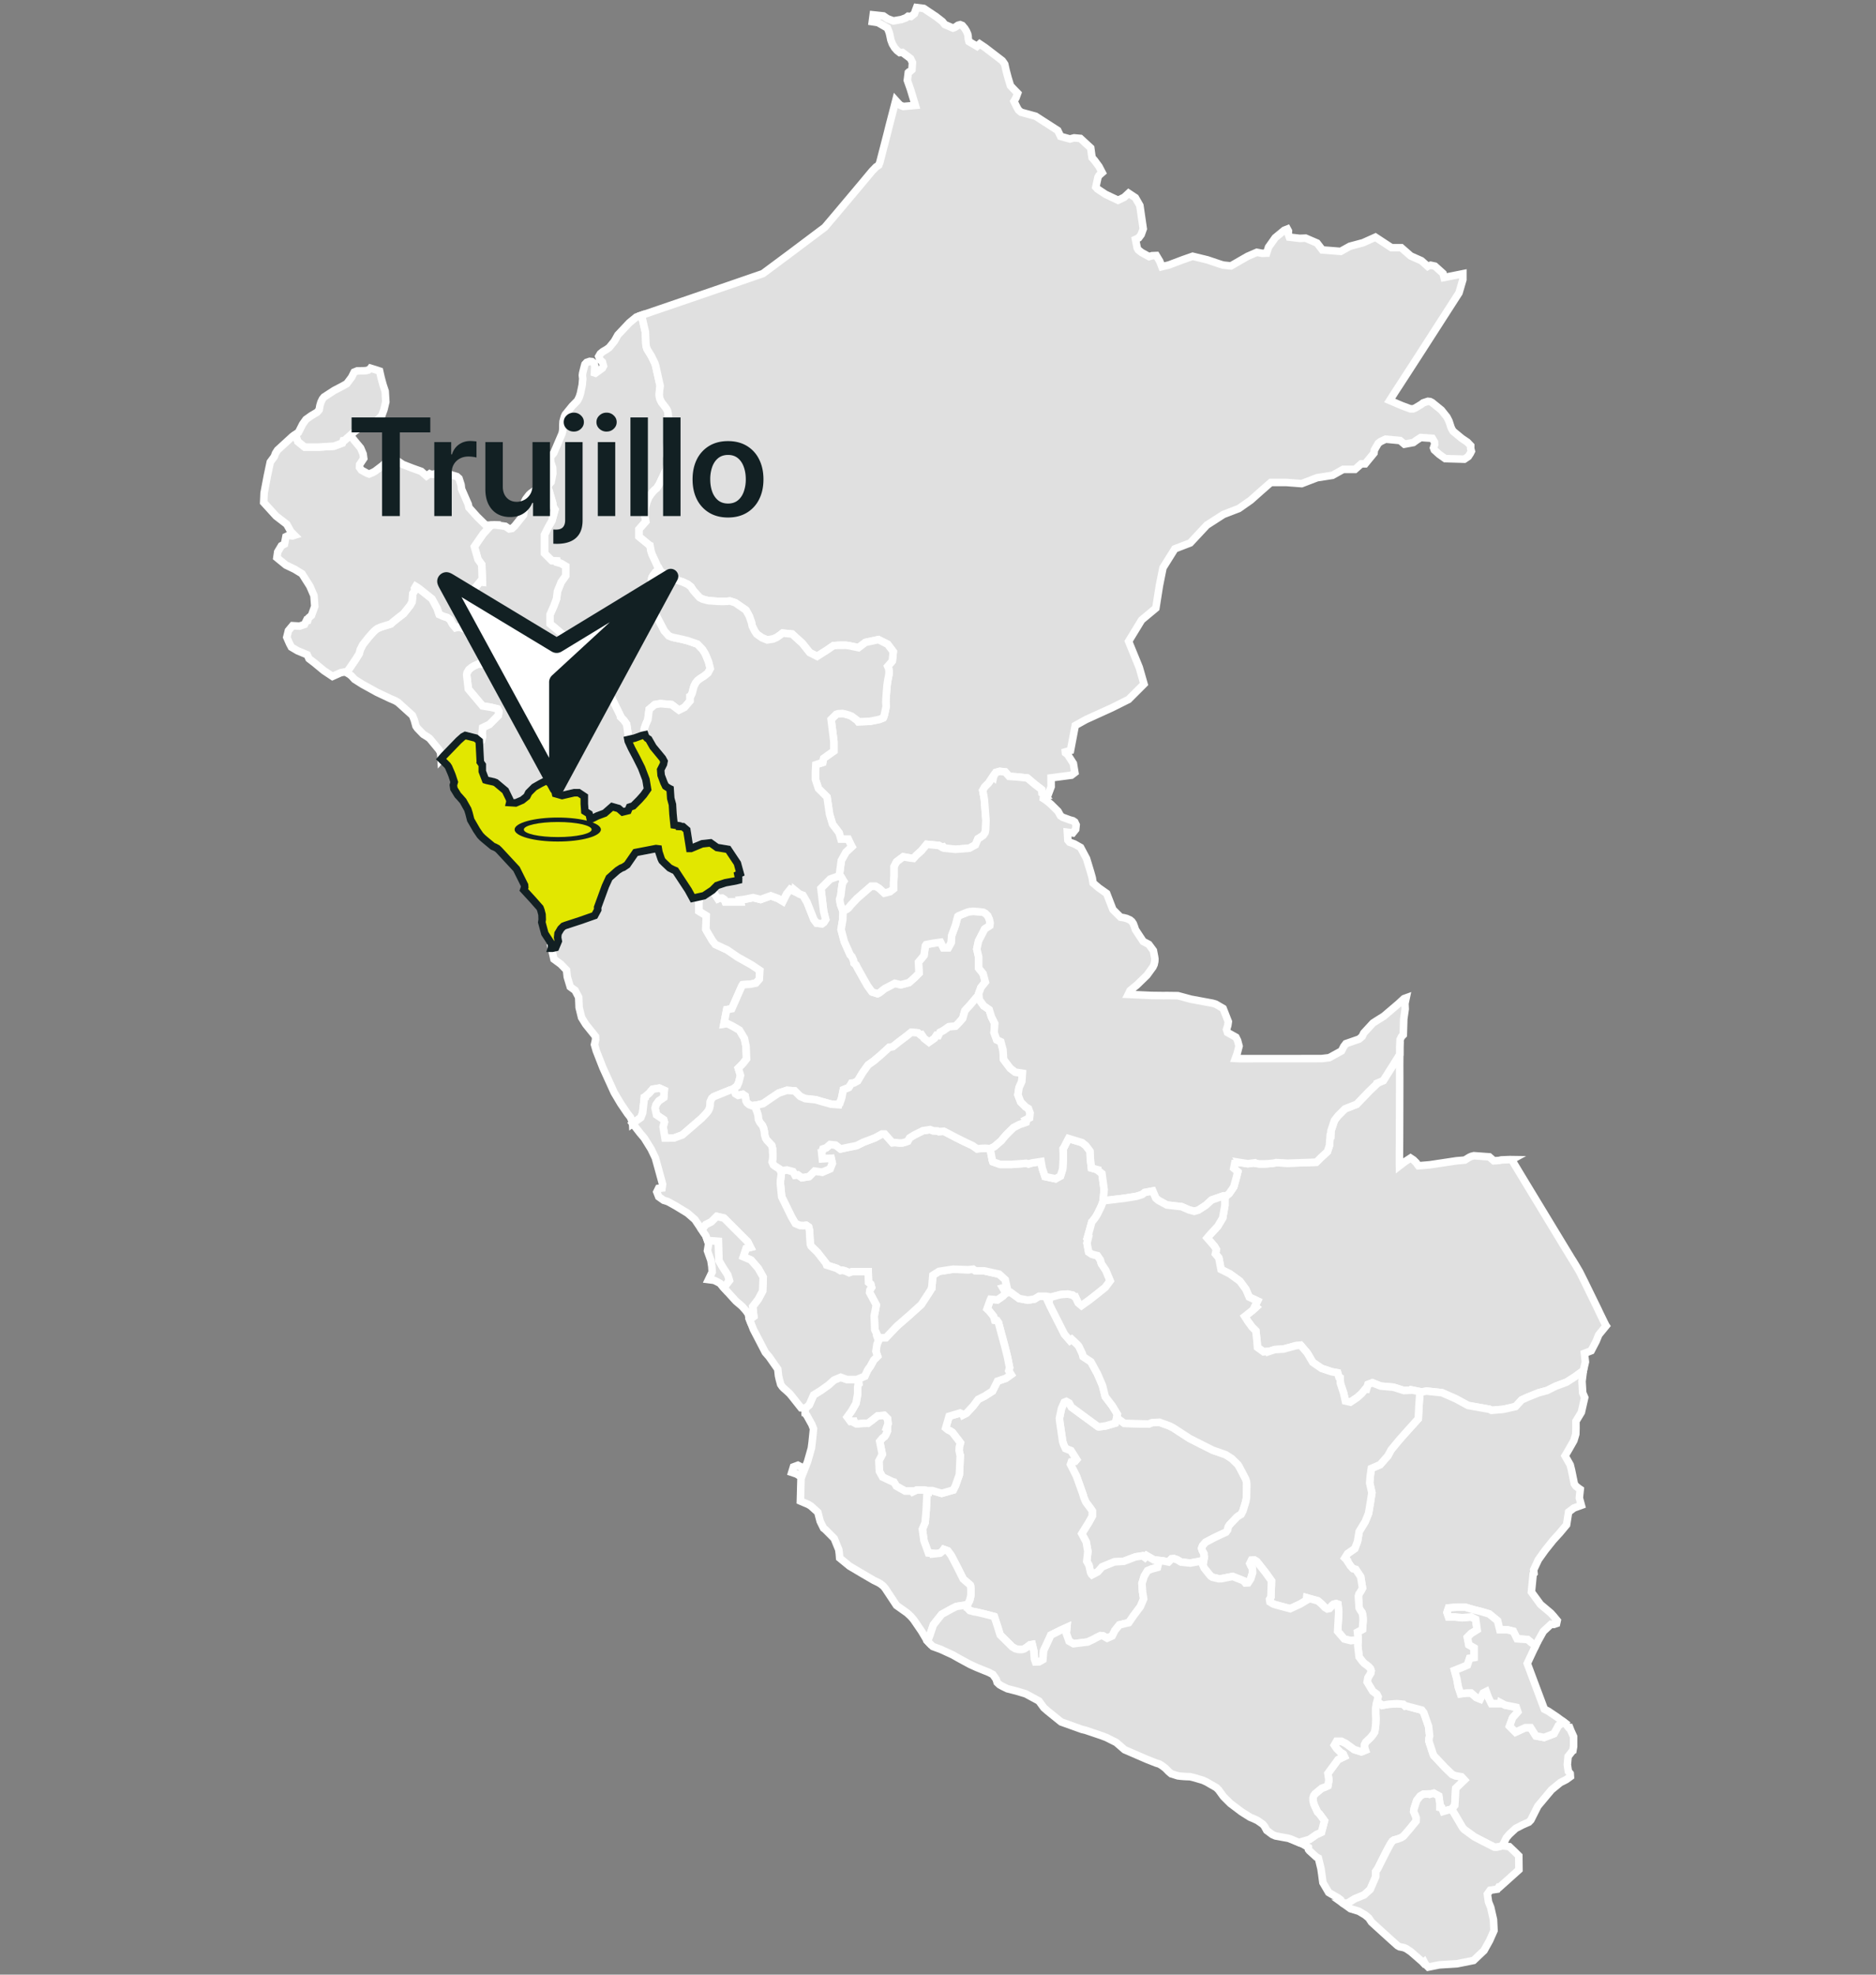 <svg xmlns="http://www.w3.org/2000/svg" width="249" height="262" fill="none"><rect width="100%" height="100%" fill="#808080" stroke="none"/><path fill="#E0E0E0" stroke="#fff" d="m85.603 97.501-.424.093-.939.343-.855.195v-.587l-.22-1.467-.367-.513-.436-.436-.002-.124-1.721-3.494-.573-.871-1.344-.808-.492-.14-.464-.258-.245-.36-.14-.318-.185-.481-.31-.756-.76-1.274-1.347-1.003-.228-.139.052-.973-.862-.739-.74-.615v-1.231l.493-1.109.37-.985.123-.984.492-1.232.616-.862v-1.231l-.616-.37-.538-.153-.029-.18-.664-.036-.985-.985v-2.463l.493-.985.492-.861.408-1.497-.129-.197-.12-.266-.055-.41-.47-1.598-.326-.767.356-.144.236-.274.231-1.135-.035-.78-.243-.734-.033-.347.006-.463.177-.09.251-.31 1.092-2.553.078-.313.035-.365.002-.514.025-.44.18-.65.127-.268.911-1.12.64-.65.096-.13.206-.425.152-.484.226-1.082.076-.851-.05-.462.038-.298.22-.86.086-.302.233-.248.394-.132.307.03.253.206.119.378-.041.908.124.041.919-.664.152-.283-.15-.541-.311-.289-.172-.444.214-.366.345-.281.483-.28.35-.253.689-.846.46-.824 1.528-1.62.922-.755.691-.246.513 2.24.059 1.406.035.44.138.428.547.887.47.947.114.358.597 2.683-.08.59-.039.555.032.349.085.298.191.38.533.686.156.232.117.26.07.314.124 2.052-.136.281-.206 2.443-.022.732.092.31.078.466-.117.795-.097.407-.898 1.89-.342.54-.263.212-.292.31-.253.33-.253.388-.245.6-.195.68-.078.811.028.427.112.652-.904 1.017v.985l1.355 1.108.095.047.144.783.136.408.844 1.821.14.183-.175.085-.35.291-.315.418-.164.281-.078.409-.126 2.94.192.505.207.448 1.456 2.779.58.649.37.16.39.099.636.129.614.143.546.135 1.256.442.687.72.348.564.172.404.267.65.226.912-.302.572-.508.417-.518.32-.33.25-.273.33-.224.446-.117.397-.138.55-.148.32-.123.07v.609l-.738.861-.74.37-.984-.739-1.478-.123-.739.123-.744.63-.184 1.397-.225.485-.238.678-.023.522zM91.348 118.103l.595 1.082.949-.211-.119.758v1.165l.969.596-.05 1.826.123.22.752 1.278.39.494 1.572.729 1.393.954 1.834 1.027 1.1.733-.073 1.174-.44.513-.734.147-1.036.071-.075.105-.549 1.231-.816 1.847-.677.12-.147.733-.22 1.174.446-.071.727.364.88.514.66 1.1.22 1.027.074 1.687-.513.66-.587.587.293.953-.22.88-.22.514-.384.296v.079l-.578.179-2.14.867-.268.226-.203.443-.021.489-.087.41-.166.337-.264.326-.625.656-2.538 2.193-1.102.406-1.214.007-.245-1.487.166-.62-.087-.321-.95-.641-.204-.892.128-.46.367-.513.66-.44.073-.953-.66-.294-.88.147-.44.513-.587.514.005.032-.083.029-.08.807-.147 1.262-.244.609-1.082.78-.007-.138-.287-.692-.387-.492-.913-1.345-.856-1.447-1.503-3.304-.872-2.231-.237-.821.152-.678-.018-.403-1.3-1.619-.543-.878-.331-1.347-.055-1.355-.482-.917-.638-.463-.397-1.312-.098-.909-.759-.787-.912-.666-.336-1.449h.104l.46-.099.35-.841-.09-.494.056-.529.368-.616.343-.345.278-.107 1.96-.64 1.91-.669.408-.767-.01-.328 1.024-2.799.507-1.105.906-.806.214-.184.471-.301.28-.105.5-.333 1.127-1.632 2.714-.524.311.039.07.414.3.895.124.258.296.301.701.66.498.25.284.117zM155.095 207.25l-.804-.161-1.096-.095-1.013-.586-.218.256-.314-.235-.953.147-1.541.587-1.247.073-1.613.66-.587.66-.76.4-.07-.069-.133-.262-.21-.955-.294-.507.147-1.321-.22-1.246-.587-1.101.587-.953.367-.587.44-.807v-.667l-.21-.314-.635-.848-.245-.55-.164-.545-.84-2.354-.798-1.571.119-.343.496-.073.188-.224-.742-1.178-.435-.167-.288-.111-.247-.538-.127-.377-.342-2.328-.047-.346-.043-.443.279-1.298.367-.822.275-.103.376.214.292.538 3.54 2.591.131.024.897-.123 1.246-.367.229-.815.22.278.76.564 1.616.047 1.605.043.456-.184.991-.048 1.365.502.489.257 2.165 1.405 3.044 1.537 1.72.6.821.525.802.785.156.243.378.712.506.973.093.299.047.347-.033 1.834-.107.542-.372 1.213-.236.443-.311.183-.233.166-1.015 1.07-.151.254-.092.411-.206.287-.751.344-.829.395-1.126.592-.394.451-.135.352.092.298.227.411.02.562-.07.34-.806.172-.977.176-1.224-.132-.502-.306-.444-.154-.306.03z"/><path fill="#E0E0E0" stroke="#fff" d="m142.488 218.095-.593-.334-.367-1.027.073-.806-.806.366-1.321.66-.366.807-.587 1.247-.103 1.201-.508.291-.475.011-.14-.389-.077-1.056-.214-.876-.323.061-.331.265-.407.265-.311.086-.423-.005-.447-.105-.411-.25-1.601-1.585-.359-1.15-.422-1.285-1.198-.314-1.14-.269-.362-.052-.551-.153-.268-.28-.087-.412.334-.645.124-.485.047-.357v-.688l-.052-.432-.036-.086-.931-.804-.807-1.614-.807-1.54-.44-.587-.532-.19-.17.235-.328.269-.955.101-.019-.078-.563-.044-.587-1.614-.22-1.54.367-.88.146-1.687.124-2.535.099.031-.002-.063h.586l1.247.366 1.54-.439.294-.587.513-1.467.073-1.54.045-1.02-.046-.095-.107-.535.031-.471.142-.543-.356-.478-.693-.899-.242-.167-.338-.163-.323-.265.455-1.556 1.454-.431.368.165.036.084.455-.228.88-.953.66-.88.88-.441 1.027-.659.66-1.321 1.101-.366.702-.502-.306-.513.111-.411-.288-1.435-.366-1.467-.44-1.614-.384-1.437-.187-.273-.303-.042-.153-.522-.587-.733-.285-.265.415-1.162.055-.118.915.078.734-.513.38-.413.004.007.643-.071 1.1.807 1.173.22.88-.147.587-.367h.954l.44.074-.041.654-.118-.007.285.623 1.867 3.691.732.84.239-.173.759.717.183.222.461.968.108.399 1.026.684.88 1.614.66 1.54.367 1.467.953 1.247.661 1.1-.075.347.01.011-.229.815-1.246.367-.898.123-.131-.024-3.539-2.591-.293-.538-.376-.214-.274.103-.368.822-.278 1.298.043.443.047.346.342 2.328.127.377.247.538.288.111.435.167.741 1.178-.187.224-.496.073-.12.343.798 1.571.841 2.354.164.545.245.55.634.848.211.314v.667l-.441.807-.366.587-.587.953.587 1.101.22 1.246-.147 1.321.294.507.21.955.132.262.07.069.761-.4.587-.66 1.613-.66 1.247-.073 1.541-.587.953-.147.314.235.218-.256 1.012.586.666.058-.23.917-.807.221-.513.22-.44.733-.293.953.073 1.101.147.953-.441 1.027-.879 1.173-.661.954-1.247.294-.586.733-.367.733-.664.296-.55-.308-.325-.03-.599.291-.323.184-.782.368zM72.756 69.97l-.492.985v2.463l.985.985.664.035.029.18.538.154.615.37v1.231l-.615.862-.492 1.232-.123.984-.37.986-.493 1.108v1.23l.74.616.861.74-.051.972.227.139 1.347 1.003.761 1.274.31.756.185.481.14.317.244.361.465.258.491.14 1.344.808.574.871 1.72 3.494.003.124.436.436.366.513.22 1.467v.587l-.039.01.04.21.44.954.66 1.246.66 1.321.587 1.54.22 1.32-.514.734-.587.66-.806.807-.49.163-.201.466-.714.177-.527-.461-.862-.247-.985.862-.985.37-.922.461-.09-.433-.075-.301-.567-.353-.07-.975v-.985l-.739-.493h-.615l-1.6.37-.863-.246-.246-1.109-.985-.615-.739.369-.862.493-.739.738-.246.493-.615.492-.862.37-.782-.049.028-.111-.05-.316-.563-1.155-1.27-1.064-.281-.102-.907-.198-.17-.054-.438-1.138v-.861l-.265-.38.004-.033-.124-2.387-.023-.376.31-.115.118-.462-.055-.43.08-.766.904-.434 1.178-1.19.069-.539-.168-.318-.875-.215-1.12-.178-1.886-2.242-.221-1.877.058-.311.233-.39.331-.28.358-.223.644-.28.482.058h.402l.34-.502.213-.575.469-2.3-.117-.261-1.266-.618-.087.017-.207-.22-.26-.685.057-.046-.144-.437-.136-.247-.243-.243-.197-.37-.278-1.183.278-2.238.847-1.031.305.043-.08-2.315-.5-.69-.481-1.701 1.154-1.669.818-.908.296-.276.397-.019.28.02 1.168.156.52.353.372-.067.354-.326 1.16-1.452.142-1.197v-.58l.173-.341.42-.55.236-.22.498-.357.461-.305.331-.143.613-.21.203-.057.325.767.47 1.599.055.409.121.266.129.197-.408 1.497zM93.693 123.319l.049-1.826-.969-.596v-1.164l.119-.758.55-.122 1.107-.739.739 1.14.17-.074.41-.02.267.174.128.325h1.998l-.067-.254.542-.06 1.231-.246.985.246 1.355-.492.985.369.615.37.493-.986.493-.615.581.29.025-.166.639.517.446.16.537.922.905 2.281.365.489.708.085.248-.184.241-.389-.263-1.05-.369-3.079 1.231-1.231 1.321-.475.481.757-.046.063-.144.328-.128.872-.063.602-.116.406-.045.155.118.682.323.851.016-.007-.045 1.136-.222 1.33.431 1.609.778 1.738.232.25.212.47.069.391.26.227.22.44.734 1.32.586 1.027.587.807.734.229.267-.139.654-.521 1.366-.713.793.191 1.1-.294.734-.66.587-.587-.074-1.467.734-.88.178-1.288.111-.157.884-.169 1.027-.146.367.733h.66l.367-.66.073-.953.514-1.394.302-1.148.141-.097 1.136-.463.315-.078.475-.036.779.055.537.066.259.135.346.338.208.478.094.473-.043.363-.669.435-.826 1.605-.223 1.06.249 1.068v1.467l.587.733.293 1.101-.587.733-.293.807.019.202-.312.311-.807.954-.734.807-.293 1.027-.513.586-.44.441-.881.073-.733.514-.44.22-.212.424-.249-.026-.272.408-.734.514-.66-.514-.318-.476-.132.035-.357-.292-.88-.073-.734.586-.88.66-.834.668-.284.048-.177.013-1.125 1.032-.954.807-.733.513-.734 1.027-.66 1.1-.485.266-.322.027-.367.587-.733.293-.22 1.101-.227.65-.074.032-.066.198-1.026-.073-1.321-.367-.733-.22-1.394-.147-.66-.293-.734-.734-1.027-.073-1.1.367-1.1.733-.953.66-1.25.294-.039-.042-.2.027-.364-.134-.27-.224-.146-.245-.128-.692-.312-.215-.613.14-.358-.217-.164-.418.012-.246v-.079l.384-.296.22-.513.22-.881-.293-.953.587-.587.513-.66-.073-1.687-.22-1.027-.66-1.1-.88-.513-.728-.364-.446.07.22-1.173.147-.734.677-.119.816-1.848.549-1.231.075-.104 1.037-.072.733-.147.44-.513.073-1.173-1.1-.734-1.833-1.027-1.394-.953-1.572-.73-.39-.494-.752-1.278z"/><path fill="#E0E0E0" stroke="#fff" d="m134.198 182.383-.702.502-1.1.366-.66 1.321-1.027.659-.88.441-.66.88-.881.953-.454.228-.037-.084-.368-.165-1.454.431-.455 1.556.324.265.338.163.241.167.693.899.357.478-.143.543-.031.471.107.535.046.095-.044 1.02-.073 1.54-.514 1.467-.293.587-1.54.44-1.247-.367h-.587l.002.063-.442-.136h-1.027l-.57.266-.103-.12h-.867l-1.174-.66-.317-.519-.08-.012-1.431-.67-.426-.765-.068-1.392.45-.858-.34-1.717.355-.432.292-.215.16-.239.21-.489v-.343l-.115-.048.21-.589-.073-.66-.44-.44-.88.073-.734.587-.538.394-.116-.008-.642.028-.45.044-.346.004-.253-.134-.059-.205-.457.024-.44-.587.587-.807.587-1.027.22-1.247v-.88l.116-.672h.002l-.045-.428.881-.367.366-.807.367-.513.44-.807.514-.514-.221-.659.147-.954.299-.64-.222-.15-.019-.053h1.116l1.467-1.541 1.686-1.467 1.541-1.393 1.247-1.907.108-.272.039-.022.146-1.687.807-.513 1.876-.292 2.012.072.66-.074.26.198.109.022h1.097l1.981.441.807.733.22.953-.518.141.385.657-.381.413-.733.513-.915-.078-.056.118-.414 1.162.285.265.587.733.153.522.303.042.187.273.383 1.437.44 1.614.367 1.467.287 1.436-.11.41z"/><path fill="#E0E0E0" stroke="#fff" d="m111.587 182.738.807.293h1.394l.104.365.063-.01-.116.672v.88l-.22 1.247-.587 1.027-.586.807.439.587.457-.024.059.205.253.134.346-.004.45-.044.642-.028.117.008.537-.394.734-.587.88-.073.44.44.073.66-.21.589.115.048v.343l-.21.489-.159.239-.293.215-.355.432.34 1.717-.45.858.068 1.392.427.765 1.43.67.08.011.317.52 1.174.66h.867l.103.12.57-.266h1.027l.344.105-.124 2.535-.146 1.687-.367.88.22 1.54.587 1.614.563.044.019.078.955-.101.328-.269.17-.235.532.19.44.587.807 1.54.807 1.614.931.804.036.086.052.432v.688l-.047.357-.124.485-.334.645-.109.043-.03-.096-1.287.199-.636.318-1.32.733-1.1 1.394-.441 1.32-.325.837-.051-.053-.73-1.238-1.033-1.514-.183-.224-.234-.265-.494-.456-1.401-.995-1.507-2.278-.259-.301-.369-.288-.329-.188-.541-.26-1.468-.856-1.752-1.036-1.319-1.081-.043-.539-.072-.561-.607-1.487-1.189-1.196-.226-.176-.449-.912-.31-1.192-.888-.809-.368-.232-1.06-.451.087-3.211-.6-.382-.634-.211.221-.726.596-.221.376.191.409.596.491-1.252.124-.434.385-1.354.106-.808.181-1.772-.216-.567-.684-1.234-.114-.118-.103-.147.035-.666.514-.446.586-1.32.954-.587 1.027-.734.733-.66zM124.403 150.054l.193.09.685-.045 1.687.88 1.027.513 1.1.514.599.428.641-.065.475-.012.606.053.173.908.12.622.071.209.983.351h1.466l1.981-.147.298.085.503-.143 1.168-.178.158.896.367 1.1 1.393.294.66-.367.294-.954.073-1.32v-.733l-.029-.62.12-.17.292-.583.317-.598 1.795.545.492.392.516.671.058.092.033.968.147 1.246.787.217-.007.036.613.481.294 2.127-.119 1.309.026.018-.118.433-.163.434-.518 1.066-.226.371-.163.233-.264.327-.09.094-.272.996-.296 1.035.11.038-.181.761.22 1.173.44.294.72.18.38.553.147.514.587.88.587 1.393-.66.881-1.101.88-1.027.807-1.026.733-.44-.367-.344-.724-.02.006-.37-.308-.66-.147-.954.073-1.473.395.007-.101-.44-.074h-.954l-.587.367-.88.147-1.174-.22-1.1-.807-.642.071-.389-.664.518-.141-.22-.953-.807-.734-1.981-.44h-1.097l-.109-.022-.26-.198-.661.074-2.011-.072-1.876.291-.807.514-.146 1.687-.039.022-.109.271-1.246 1.907-1.541 1.394-1.686 1.467-1.467 1.54h-1.116l-.107-.312.026-.149-.278-.602-.073-1.834.277-1.443-.076-.141-.814-1.52.035-.328.228-.345-.107-.427-.299-.235-.044-1.429h-2.127l-.403.14-.475-.216-.417-.114-.265.054-.493-.304-1.335-.432-.096-.25-1.111-1.424-.849-.832-.111-.267-.064-.956-.041-.864-.118-.468-.324-.221-.307.049-.507-.016-.614-.26-.473-.8-1.351-2.746-.173-1.744.008-.398.089-.711.033-.277-.127-.308.869-.131.807.22.27.474.145-.02.221-.031.538.384.953-.147.734-.733 1.027.147 1.027-.441.293-.733-.147-.66-1.173.073-.085-.788h.002l.156-.532.44-.147.514-.44.733.074.66.513 1.027-.22 1.1-.22.88-.44 1.541-.587.953-.513h.367l.587.66.44.495.299-.027.646.059.375-.01.384-.105.316-.116.253-.443.587-.367 1.174-.586.953-.147.418.16zM60.079 82.828l.388.461.058-.012.42-.099 1.005.381.207.447.3-.178 1.076-.85.26.685.206.22.087-.016 1.267.618.117.262-.47 2.299-.213.575-.34.502h-.402l-.482-.058-.643.28-.358.224-.331.28-.233.389-.058.31.221 1.879 1.886 2.24 1.12.179.874.215.168.318-.069.54-1.177 1.19-.904.434-.08.765.055.43-.12.462-.308.115-.462-.384-1.384-.345-.317.17-.566.504-1.962 2.029-.37.427-.023-.408-.063-.502-.222-.36-1.218-1.472-.318-.223-.515-.318-.773-.799-.198-.278-.228-.824-.241-.608-1.912-1.726-.37-.22-.696-.3-1.744-.825-1.9-1.047-1.057-.668-.425-.465-.331-.252-.37-.23.144-.097.362-.494.731-1.078.49-.78.144-.544.337-.66.78-.989.604-.679.316-.299.255-.179.496-.21 1.269-.391.257-.242.774-.619.65-.494.866-1.084.279-.495.093-1.114.244-.358-.02-.306.166-.281.268.165.332.247 1.57 1.255.677 1.255.273.8.574.256.495.154.371.279zM122.612 1.118l1.62 1.082.853.66.315.395 1.09.468.268-.1.399-.273.29-.075.274.106.326.384.218.354.175.4.058.306.016.305.099.39 1.063.626.356-.32.708.476 2.285 1.748.249.344.082.132.171.773.269 1.02.319 1.048.362.391.596.61-.23.631-.261.437.385.785.205.366.354.305 1.929.528 2.939 1.891.379.787 1.244.342.549-.146.833.073 1.372 1.265.115.854.066.438.319.355.603.82.418.806-.418.366-.14.248-.288 1.307.238.26 1.039.692 1.674.792.813-.39.587-.544.9.595.594 1.037.451 3.09-.274.763-.329.441-.427.2.231 1.149.147.253.432.34.993.546.393-.124.567-.023.449.747.288.736.942-.229 1.842-.696 1.305-.457 1.953.476 1.724.58.397.116 1.008.105 2.207-1.27 1.23-.533.713.133.583-.017.257-.801.882-1.246 1.213-.999.403-.156.14.259-.014.412.138.402 1.368.163.793-.03 1.512.65.708.916 2.433.19 1.218-.677 1.748-.469 1.646-.738 2.123 1.392h1.3l1.259 1.102 1.416.63.84.746.113-.069.282-.08.564.123 1.073.963.14.544 2.494-.497v.787l-.513 1.747-4.831 7.515-.491.763-1.662 2.568-.864 1.333-.626.957-.728 1.143 1.632.694 1.117.415.38.001.3-.13.778-.472.244-.19.621-.206.288.031.26.128 1.242 1.006.737.923.269.523.143.432.115.362.114.266.183.3 1.152.952.277.186.455.308.448.467-.004.383.093.358-.143.288-.267.41-.524.355-2.534-.074-.813-.576-.639-.578-.103-.275.146-.436-.019-.347-.287-.481-1.53-.107-.503.316-.487.35-1.179.22-.582-.488-1.917-.18-.67.32-.307.23-.515.894-.05.405-1.173 1.425-.517-.002-.833.74h-1.573l-1.416.787-2.045.315-2.045.786-2.046-.157h-2.045l-1.259 1.101-1.416 1.259-1.573 1.101-2.045.787-2.203 1.416-2.203 2.36-2.045.787-1.573 2.517-.472 2.36-.472 2.989-1.888 1.573-1.731 2.832 1.416 3.462.63 2.202-2.046 2.046-2.202 1.1-3.462 1.574-1.416.787-.629 3.304-.687.196.014.122.274.205.778 1.204.199 1.21-.453.347-2.704.354.008 1.176-.447 1.185-.346.021-.133-.156-.259-.197-.041-.022-.028-.446-.954-.734-.953-.807-1.394-.147-1.027-.073-.513-.587-.734-.073-.513.147-.293.513-.02.093-.039-.032-.039-.025-.563.844-.513.514-.271.473.119.633.097.584.215 2.78-.051 1.237-.07.361-.249.369-.44.308-.247.139-.35.817-.807.44-1.834.147-1.467-.147-.141-.165-.171.051-.421-.252-1.614-.147-.733.88-.66.587-.358.397-.469-.052-.907-.156-.877.66-.323.618v1.247l-.073.88v.852l-.486.377-.753.188-.041-.035-.331-.313-.323-.289-.448-.272h-.611l-1.849 1.609-.857.911-.257.328-.249.204-.514.224-.323-.85-.118-.682.045-.155.116-.406.063-.602.128-.872.144-.329.046-.062-.571-.898.247-1.847.615-1.108.787-.731-.159-.295-.328-.698h-.968l-.24-.839-.868-1.136-.402-1.336-.334-2.272-1.136-1.137-.401-1.202v-1.069l.052-.881.92-.307.038-.234.079-.313 1.359-.97v-1.232l-.369-2.956.679-.678.261-.082.576-.033.409.093.412.117.386.156.374.272.369.28.149.187 1.557-.065 1.231-.246.527-.211.016-.026.129-.394.233-1.094-.039-.553.016-.475.062-.832.086-.997.105-.689.132-.669.027-.37-.048-.424-.136-.308.614-.715.123-1.232-.739-.985-1.231-.616-1.724.37-.918.7-1.266-.267-.408-.055-1.036.008-.627.05-.793.549-1.355.862-.985-.493-.985-1.23-1.354-1.232-1.266-.127-.274.22-.497.344-.494.224-.779.117-.692-.285-.699-.488-.276-.418-.315-.63-.111-.515-.292-.832-.214-.388-.226-.405-1.425-.979-.704-.223-.39.039-.544.021-.682-.02-1.226-.089-.393-.097-.408-.117-.37-.19-.58-.641-.269-.31-.296-.465-.424-.34-.685-.32-.876-.278-.821-.264-.44-.268-.798-.593-.136-.262-.14-.183-.845-1.82-.136-.409-.144-.782-.095-.048-1.355-1.108v-.985l.904-1.017-.112-.652-.028-.427.078-.81.195-.68.245-.601.253-.388.253-.33.292-.31.263-.211.342-.541.897-1.89.098-.407.117-.794-.078-.466-.091-.31.02-.733.207-2.442.136-.281-.124-2.053-.07-.314-.117-.26-.156-.232-.533-.686-.19-.38-.087-.298-.03-.349.038-.554.08-.59-.597-2.684-.113-.358-.471-.947-.547-.887-.139-.428-.034-.44-.059-1.405-.513-2.24.222-.068 4.97-1.7 3.02-1.033 2.535-.87 1.946-.67 3.417-1.178 3.597-2.673 4.621-3.472 1.354-1.597 2.749-3.265.864-1.03 1.295-1.555.548-.566.34-.22.145-.362.981-3.787.307-1.23.245-.947.172-.661.416-1.605.354.39.244.236.408.166 1.592-.144-.652-2.153-.412-1.17.131-1.036.087-.082.144-.06.251-.229.065-.955-.254-.527-1.083-.813-.338.028-.358-.275-.335-.381-.295-.493-.199-.527-.148-.714-.078-.298-.23-.574-1.262-.727-.747-.113.122-.912 1.356.145.549.374.769.286 1.055-.182.623-.23.272-.209.374.039.466-.37.129-.384.164-.438zM185.742 154.212l.008.481.696-.54.775-.502.38.252.395.392.198.291.071.089 1.493-.124 1.782-.267 1.781-.267 1.094-.091.183-.116.428-.26.272-.122.337-.084 2.043.151.593.523.69-.042.315-.075 1.121-.043.261.004-.013.007.951 1.581.954 1.576 2.573 4.244.479.789.479.79 1.557 2.567.42.691.541.889.191.297.42.691.448.763.631 1.262.626 1.282 1.207 2.47.183.395.529 1.086.296.594.051.076-.977 1.192-.347.848-.661 1.269-.896.348.129 1.133-.268 1.159-1.177.852-1.077.685-1.393.514-1.174.587-1.1.293-1.467.587-.807.367-.807.88-1.613.367-1.571.133-.3-.146-2.824-.501-1.613-.88-1.834-.807-2.054-.22-.886.164.006-.091-1.139-.227-.028.039-.96.042-1.394-.44-1.687-.147-1.1-.44-.587.22-.189.616-.138-.023-.552.654-.588.513-.879.587-.661-.147-.22-1.027-.44-1.32-.038-.73-.154-.08-.175-.584-.806-.146-1.32-.44-1.174-.807-.734-1.247-.88-1.027-.66.073-1.614.441-1.174.073-.879.293-.032-.055-.555.055-.807-.586-.073-.881-.147-1.32-.514-.513-.586-.807-.367-.587 1.027-.807.458-.42-.079-.06-.09-.024.371-.743-1.1-.513-.441-1.027-.806-1.1-1.32-.954-1.174-.587-.293-1.54-.454-.529.126-.573-.259-.438-.954-1.1.44-.514.954-1.027.66-1.1.293-1.687v-1.236l.151.023.426-.365.601-.869.334-1.203.201-.801-.535-.468.134-.668.708-.089-.004-.006 1.033.162.919-.119.068.058.537.087h.763l.973-.077.42-.069.07-.029 1.529.082 3.809-.134.602-.601.868-.802.268-.802.097-1.26.08-.017.023-.661.468-1.403.468-.602.935-.936 1.537-.601 1.671-1.737 1.071-1.025v-.04l.8-.338 2.184-3.467-.01 1.463.004 1.662-.004 2.153-.011 3.823-.009 2.452-.015 1.863zM183.418 226.188l.065.077.807-.142 1.1-.074.88.074.236.236.089-.026 2.116.564.272.358.629 1.784.14 1.277-.074.323-.02.395.495 1.504.13.367 1.489 1.59.971.934.428.18.818.14.386.421-1.159 1.116-.051 1.086-.074 1.173-.412.495.04.068-.434.024-.734.22-.195-.488-.245-.047v-.492l-.147-1.027-.66-.367-.546.149-.092-.049-.712.02-.448.253-.467.594-.342 1.063-.059.405.234.552.101.281-.012.429-.79.976-.884 1.028-.307.194-.489.189-.471.126-.229.17-.282.427-.491.92-.677 1.338-.471.94-.267.384v.687l-.734 1.687-.806.734-1.248.513-.953.587h-.617l-.019-.014-.141-.168-.121-.255-.33-.253-1.277-.739-.77-1.312-.148-1.104-.111-.763-.339-1.383-.267-.138-.945-.863-.101-.137-.017-.28-.696-.417-.561-.237 1.407-.414.891-.623.693-.318.4-1.523-.665-.909-.261-.249-.471-1.022-.117-.473-.01-.366.087-.305.168-.238.907-.754.479-.172.337-.16.136-.763-.136-.867 1.354-1.849.834-.397-.16-.339-.367-.22-.513-.514-.293-.439.293-.514h.66l.587.293 1.1.807.954.294.524-.21-.121-.363v-.367l.167-.34.307-.29.312-.291.362-.435.212-.349.111-.739.027-.387.02-.592-.03-.72.004-.709.095-.621.382-.053z"/><path fill="#E0E0E0" stroke="#fff" d="m105.527 155.926-.27-.474-.807-.22-.869.131-.097-.234-.603-.388-.228-.173-.173-.408.086-.406.015-.549-.031-.349-.016-.468-.105-.419-.599-.636-.201-.288-.134-.441-.043-.436-.109-.473-.14-.34-.367-.468-.172-.364-.046-.528-.146-.482-.219-.556-.207-.233 1.25-.293.954-.661 1.1-.733 1.1-.367 1.027.074.734.733.66.293 1.394.147.733.22 1.32.367 1.027.073.066-.198.073-.032.228-.65.22-1.1.733-.294.367-.586.322-.027.485-.267.66-1.1.733-1.027.734-.513.953-.807 1.126-1.031.176-.013.284-.049.835-.668.88-.659.734-.587.88.073.357.292.132-.035.318.477.66.513.733-.513.272-.409.25.026.212-.424.44-.22.733-.514.88-.073.44-.44.514-.587.293-1.027.734-.807.807-.953.311-.312.056.605.586.807.734.513.293.954.44.88-.084 1.218.076.202.27.751.545.249.293 1.101.074 1.247.88 1.173.66.514.954.146-.074 1.1-.367.807-.146.954.366.954.66.66.367.22.22.586-.073.66-.431.216.045.056-.066.299-.456.166-.428.138-.798.413-.977.968-.436.507-.175.233-.954.823-.558.253-.606-.052-.475.011-.641.065-.599-.428-1.1-.514-1.027-.513-1.687-.88-.685.046-.193-.091-.538-.014-.418-.161-.953.147-1.174.586-.587.367-.253.444-.316.115-.384.105-.375.01-.646-.059-.299.027-.44-.495-.587-.66h-.367l-.953.513-1.54.587-.881.44-1.1.22-1.027.22-.66-.513-.733-.074-.514.44-.44.147-.156.532h-.002l.085.788 1.173-.073.147.66-.293.734-1.027.44-1.027-.147-.734.733-.953.147-.538-.384-.221.031zM38.68 85.863l-.234-.436-.383-.875.219-.875.547-.657.93.055.656-.219.26-.52.009.002.17-.017.108-.34.383-.328.437-1.203-.11-1.422-.546-1.258-1.04-1.641-.984-.602-1.148-.547-1.204-.984.11-.766.492-.82.407-.217.19-.981.357-.168.521.06.257-.08-.474-.474-.547-.985-1.422-1.094L35 66.666l.055-1.258.437-2.297.383-1.804.53-.718.174-.459.263-.41 1.967-1.803.412-.272.311.934.908.743h1.857l2.021-.124 1.114-.412.122-.324.169-.03.818-.719.212.371.288.372.825.99.33.783.083.601-.54.803-.017.39.245.355.757.416.269.098.447-.183.343-.182 1.008-.768.502-.461.264-.285.394-.04.784.165.743.494 1.279.496 1.155.412.701.619.403-.284.033.02.447.043.47-.149.463.163 1.444.042.766.234.284.253.273.843.062.548.892 2.038.093.434 1.113 1.239 1.12 1.096.753-.01-.296.276-.818.908-1.155 1.669.482 1.701.5.69.08 2.315-.306-.043-.846 1.031-.279 2.238.279 1.182.196.371.243.243.137.247.144.437-1.133.895-.3.178-.207-.447-1.006-.38-.419.097-.057.013-.389-.461-.34-.62-.372-.278-.495-.154-.574-.256-.273-.8-.677-1.255-1.57-1.255-.332-.247-.268-.165-.166.281.02.306-.244.358-.093 1.114-.279.495-.866 1.084-.65.494-.773.62-.258.24-1.269.392-.496.21-.255.179-.316.3-.603.678-.78.99-.338.659-.144.544-.49.78-.731 1.078-.362.494-.144.097-.086-.054-.627.117-1.094.493-1.148-.766-1.258-1.04-.712-.546-.238-.518-1.303-.545zM199.181 225.927l.58.307 1.499.3.2.599-.7.799-.399 1.099.799.8 1.299-.6h.699l.7 1.099 1.099.2 1.299-.499.6-1.099.712-.439.12.088.499.624.152.002.156.401.366.807v1.32l-.093.53-.028.012-.607.774-.101 1.084.131.886.248.301.027.402-.537.389-.798.405-1.181.966-1.804 2.157-.929 1.845-.272.281-.827.362-.927.478-.858.799-.366.438-.523 1.057-.291.089-.498.106-.288-.012-1.46-.746-1.191-.618-1.331-.97-.237-.265-1.441-2.444.413-.495.073-1.173.052-1.086 1.158-1.116-.385-.421-.819-.14-.427-.18-.971-.934-1.489-1.59-.131-.367-.494-1.504.019-.395.074-.323-.14-1.277-.628-1.784-.273-.358-2.116-.564-.089.026-.235-.236-.881-.074-1.1.074-.806.142-.065-.076-.35-.224-.383.053.137-.469.078-.417-.161-.327-.544-.408-.739-1.23.104-.569.365-.586.063-.319-.102-.296-.186-.219-.275-.221-.346-.252-.284-.31-.406-.55-.171-1.465.027-1.172-.073-.65.659-.36.088-1.2-.006-.292-.047-.445-.087-.305-.249-.355-.136-.256-.102-1.56.082-.297.28-.416.188-.363-.242-1.499-.65-.974-.37-.093-.339-.372-.426-.667.002-.059-.322-.323.367-.586.953-.661.367-.953.22-1.32.807-1.321.44-1.1.22-1.32.22-1.393-.294-1.321.074-.88.146-1.027 1.174-.514 1.027-1.173.44-.807 1.027-1.247 1.173-1.32 1.394-1.54.073-1.541.141-1.962.886-.165 2.054.22 1.834.807 1.613.88 2.824.501.3.147 1.57-.134 1.614-.367.807-.88.807-.367 1.467-.587 1.1-.293 1.174-.587 1.393-.513 1.077-.686 1.177-.852-.178 1.425.089 1.515.267.624-.445 1.96-.72 1.187.005.938-.025.774-.252.849-.615 1.088-.556.942.681 1.195.175.693.372 1.819.199.299.33.263.258.179-.119 1.134.267.98-.98.357-.713.534-.267 1.693-.891 1.069-.892.98-1.068 1.337-.891 1.247-.624 1.337.043.473-.112.113-.233 2.365 1.211 1.653 1.362 1.142.378.421.473.575-.085.387-.374.128-.367-.024-1.013.943-.9 1.616-.087.186-.507-.217-.599-.5-1.399-.1-.5-.999-.799-.2h-.999l-.3-1.199-1.099-.899-1-.3-1.198-.3-1-.3h-1.099l-1.099.1-.2.6.2.599h.899l.899.101 1.199-.101.6.3.2 1.399-.8.5-.499.5.2.999.699.399v1.299l-.599.101-.3.899-.7.299-.999.4.3 1.099.2 1.099.3.9.799-.1h.599l.7.6.5.199.399-.799.4-.2.3.8.399.799h1.2zM95.26 79.785l.68.02.546-.022.389-.038.704.223 1.425.98.226.404.214.388.292.832.11.515.316.63.277.417.698.489.692.285.779-.118.494-.223.497-.344.274-.22 1.266.126 1.354 1.232.985 1.23.985.494 1.355-.862.793-.55.627-.05 1.036-.007.408.055 1.266.266.918-.7 1.724-.369 1.231.616.739.985-.123 1.231-.614.716.136.308.049.424-.028.37-.132.669-.105.689-.086.996-.062.833-.016.475.039.553-.233 1.094-.129.394-.016.025-.527.211-1.231.246-1.557.065-.148-.185-.37-.28-.374-.274-.386-.155-.412-.117-.409-.094-.576.034-.261.082-.679.678.37 2.955v1.232l-1.359.971-.08.313-.038.234-.92.306-.051.881v1.069l.4 1.203 1.136 1.136.334 2.272.402 1.337.868 1.136.24.839h.968l.328.697.16.296-.788.731-.615 1.108-.246 1.847.089.14-1.321.476-1.231 1.231.369 3.078.263 1.05-.241.389-.248.184-.708-.085-.365-.489-.905-2.28-.537-.923-.447-.159-.638-.517-.025.166-.581-.291-.493.616-.493.985-.615-.37-.985-.369-1.355.492-.985-.246-1.231.246-.542.061.067.254h-1.998l-.128-.325-.266-.174-.41.019-.171.075-.739-1.141.616-.616 1.108-.369 1.355-.246.404-.101.007-.266-.099-.467.304-.151-.37-1.355-.492-.738-.74-1.109-1.477-.246-.862-.615-1.108.123-1.477.615h-.171l-.167-1.055-.22-1.393-.513-.441-.538-.027-.027-.097-.61-.096-.146-1.467-.073-1.247-.22-.806-.088-1.268-.14-.067-.46-.298-.22-.454-.374-.991-.059-.734.368-.728.08-.397-.214-.398L86.68 99.1l-.578-1.015-.212-.13-.218-.25-.171-.506.023-.522.238-.678.225-.485.184-1.396.744-.63.74-.124 1.477.123.985.739.739-.37.739-.861v-.609l.122-.07.148-.32.139-.55.116-.397.224-.446.273-.33.33-.25.518-.32.508-.416.302-.573-.226-.912-.267-.65-.172-.404-.348-.565-.687-.72-1.256-.441-.546-.135-.614-.143-.635-.13-.39-.098-.371-.16-.58-.649-1.456-2.78-.206-.446-.193-.505.127-2.941.077-.408.164-.282.315-.418.35-.29.176-.086.136.262.798.592.44.268.821.264.876.278.685.32.424.34.296.465.269.31.58.642.37.19.408.117.393.097z"/><path fill="#E0E0E0" stroke="#fff" d="m190.304 237.932.66.367.147 1.027v.491l.245.047.195.488.733-.22.435-.024 1.4 2.377.237.265 1.332.969 1.19.618 1.46.746.288.012.498-.106.292-.089.915.118.802.765.456.455.007.701.012 1.144-1.825 1.639-.756.674-.108-.008-.18.27-.954.146-.366.514.146 1.027.294.733.367 1.614.073 1.467-.587 1.32-.734 1.32-1.393 1.321-2.201.44-2.347.146-1.467.294-.366-.367-.168-.314-.121.109-.139-.148-1.508-1.314-.604-.408-.356-.149-.556-.108-.257-.146-1.08-.965-2.375-2.157-.362-.545-.496-.408-.823-.49-1.106-.338-1.008-.724h.617l.953-.587 1.247-.513.807-.734.733-1.686v-.688l.267-.383.471-.941.678-1.338.49-.92.282-.427.23-.17.471-.126.488-.188.308-.195.884-1.028.79-.976.012-.428-.102-.282-.233-.552.058-.405.343-1.063.467-.594.448-.253.712-.02.092.05zM49.474 56.12l-.461-.203-.436-.014-.633.102-.508.906.007.071-.143.09-.296.233-1.28 1.126-.17.03-.121.324-1.114.412-2.022.124h-1.856l-.908-.743-.311-.934.383-.251.568-1.12.442-.617.67-.477.813-.486.262-.316.11-.59.136-.445.194-.4.214-.264 1.335-.867 1.005-.523.673-.377.627-.835.136-.26.217-.439.408-.168.82-.013.346-.019.307-.077.275-.204.029-.041.697.213.495.165.206.908.248.908.288.866.083 1.403-.248 1.031-.288.784-.578.619zM134.963 103.082l1.394.146.953.807.954.734.028.446.041.023.259.197.133.155-.21.023-.034.336.426.281.584.488.938.929.19.341.137.25.29.201.975.355.389.105.246.168.18.379-.062.602-.381.469-.723-.094.07 1.057.219.267.652.237.815.46.785 1.473.546 1.797.214.754.115.698.765.65 1.036.731.827 2.137 1.014 1.012.453.076.356.092.444.197.242.198.198.293.148.384.129.399.152.239.884 1.337.743.393.609.82.157.808.043.292-.015.333-.086.409-.156.337-.802 1.101-1.343 1.301-.541.438-.348.29-.249.505 3.081.142 1.666.02.296-.008 1.553.02 1.724.466 2.869.53.428.127.983.572.687 1.748-.072.503-.164.536.126.404.474.263.648.362.218.443.196.739-.246.953-.246.679.588.032h1.285l.588-.004h5.161l2.561-.004 1.277-.004 1.004-.12 1.625-.893.302-.597.285-.37 1.746-.607.401-.341.225-.464 1.224-1.326.537-.345.903-.565 1.904-1.62.766-.705.288-.104-.16.755.032.729-.191 1.313-.062 2.115-.243.246-.181.384-.047.987.004.745-.002.239-2.184 3.467-.8.338v.04l-1.071 1.025-1.67 1.737-1.537.601-.936.936-.468.602-.468 1.403-.023.661-.08.017-.097 1.26-.268.802-.868.802-.602.601-3.809.134-1.529-.082-.069.029-.421.069-.973.077h-.763l-.537-.087-.068-.058-.919.119-1.033-.162.004.006-.708.089-.134.668.535.468-.201.801-.334 1.203-.601.869-.426.365-.315-.048-1.586.548-.779.706-.981.64-.55.159-.697-.183-.985-.43-1.95-.221-1.105-.596-.378-.311-.403-.953-1.068.2-.3.246-.355.128-.455.134-.502.087-1.012.158-.343.047-2.205.261-.301-.122-.026-.018.119-1.309-.293-2.127-.613-.482.006-.035-.787-.217-.146-1.247-.034-.967-.058-.092-.516-.671-.492-.392-1.795-.546-.317.599-.292.583-.12.169.029.62v.734l-.073 1.32-.293.953-.66.367-1.394-.293-.367-1.1-.158-.896-1.168.178-.503.143-.298-.085-1.98.147h-1.467l-.983-.351-.071-.209-.12-.622-.173-.908.558-.254.954-.822.175-.233.436-.508.977-.968.798-.413.428-.138.456-.165.066-.299-.045-.056.431-.216.074-.66-.221-.587-.366-.219-.661-.661-.366-.953.147-.954.367-.807.073-1.1-.954-.146-.66-.514-.88-1.173-.073-1.248-.294-1.1-.545-.249-.27-.752-.076-.201.084-1.218-.44-.88-.293-.954-.734-.513-.586-.807-.074-.807.294-.807.586-.733-.293-1.101-.587-.733v-1.467l-.249-1.068.223-1.06.826-1.605.669-.435.043-.363-.094-.473-.208-.478-.346-.338-.259-.135-.537-.066-.779-.055-.475.036-.315.078-1.136.463-.141.097-.302 1.148-.514 1.394-.073.953-.367.66h-.66l-.367-.733-1.027.146-.884.169-.111.157-.178 1.288-.734.88.074 1.467-.587.587-.734.66-1.1.294-.793-.191-1.366.713-.654.521-.267.139-.734-.229-.587-.807-.586-1.027-.734-1.32-.22-.44-.26-.227-.069-.391-.212-.47-.232-.25-.778-1.738-.431-1.609.222-1.33.045-1.136.498-.218.25-.203.256-.329.857-.911 1.849-1.608h.611l.448.271.323.29.331.312.041.036.753-.189.486-.377v-.852l.073-.88v-1.247l.324-.618.876-.66.907.156.469.053.358-.398.66-.587.733-.88 1.614.147.421.252.171-.05.142.165 1.467.146 1.833-.146.807-.441.35-.817.247-.138.44-.308.249-.369.07-.362.051-1.237-.214-2.78-.098-.583-.119-.633.271-.474.514-.513.563-.845.038.026.039.031.02-.093.293-.513.513-.147.734.074.513.586zM197.662 214.143l1.099.899.3 1.199h.999l.8.199.499 1 1.4.1.599.499.507.218-1.153 2.454 1.142 3.051 1.129 3.015.504.263 1.101.733.98.719-.713.439-.599 1.099-1.299.5-1.1-.2-.699-1.099h-.699l-1.299.599-.8-.799.4-1.099.7-.8-.201-.599-1.498-.3-.58-.307-.02.107h-1.199l-.4-.799-.3-.8-.399.2-.4.799-.5-.199-.699-.6h-.6l-.799.1-.299-.899-.201-1.099-.299-1.099.999-.4.7-.3.299-.899.6-.1v-1.299l-.7-.4-.199-.999.499-.5.8-.499-.2-1.399-.6-.3-1.199.1-.899-.1h-.899l-.201-.6.201-.599 1.098-.1h1.1l.999.3 1.199.3zM116.31 173.154l-.278 1.443.073 1.833.279.603-.027.148.126.366.222.15-.299.64-.147.954.221.66-.514.514-.44.806-.367.514-.366.807-.881.366.046.428-.066.011-.104-.366h-1.394l-.807-.293-.88.367-.733.66-1.027.734-.954.587-.586 1.32-.514.445v-.005l-.565-.047-1.135-1.431-.356-.437-.373-.351-.45-.391-.194-.207-.199-.29-.179-.659-.109-.476-.101-.901-1.157-1.648-.486-.554-1.588-3.056-.511-1.308.56-.42-.147-1.32.733-.954.587-1.1.074-1.834-.661-1.173-.953-1.101-1.027-.439.367-1.101.587-.147-.367-.733-1.1-1.1-1.1-1.1-.954-.954-.954-.22-.733.733-.734.367-.51.692-.923-1.37-.977-.852-1.545-.941-.895-.501-.27-.126-.462-.142-.657-.465-.25-.644.23-.467.462-.049.073-.509-.96-3.491-.564-1.17-.892-1.441-.619-.736-.94-1.211 1.082-.781.244-.609.147-1.262.08-.807.083-.028-.005-.033.587-.513.44-.514.88-.147.66.294-.073.953-.66.44-.367.514-.127.459.203.892.95.641.087.321-.166.62.245 1.488 1.214-.008 1.102-.406 2.538-2.193.625-.656.264-.326.166-.336.087-.411.022-.489.202-.443.269-.226 2.139-.867.578-.179-.012.246.164.418.358.217.613-.14.312.215.128.692.146.245.27.224.364.134.2-.027.245.275.22.556.145.482.046.527.172.364.367.468.141.341.109.472.043.437.134.441.2.287.6.637.105.418.015.469.032.349-.016.549-.086.406.173.408.228.173.604.387.223.543-.033.276-.089.711-.008.398.173 1.745 1.351 2.746.473.799.615.261.506.016.308-.05.324.221.117.468.041.865.064.956.111.266.849.832 1.111 1.425.096.25 1.335.432.494.304.264-.054.417.113.475.217.404-.14h2.127l.043 1.429.299.235.107.427-.228.344-.035.329.814 1.52z"/><path fill="#E0E0E0" stroke="#fff" d="m96.309 170.562-.195.346-.3-.329-.243-.299-.323-.176-.467-.23-.738-.094.485-1.009-.047-.72-.119-.796-.461-1.298.154-.941-.15-.429 1.45.108.074 2.567.513.88.66 1.027.22.733z"/><path fill="#E0E0E0" stroke="#fff" d="m99.49 175.09-.032-.081-.146-.678-.308-.428-.513-.581-.81-.689-1.566-1.724.194-.346.514-.66-.22-.733-.66-1.027-.514-.881-.073-2.567-1.451-.107-.214-.612-.532-.789.51-.692.733-.367.734-.733.953.22.954.953 1.1 1.101 1.1 1.1.367.733-.587.147-.367 1.1 1.027.44.954 1.1.66 1.174-.073 1.834-.587 1.1-.734.953.147 1.32zM153.403 158.977l.377.312 1.106.595 1.95.221.985.43.697.184.551-.16.981-.639.778-.707 1.586-.548.165.025v1.236l-.294 1.688-.66 1.099-.953 1.027-.44.514.953 1.1.259.438-.126.573.454.53.294 1.54 1.173.586 1.32.954.807 1.1.44 1.027 1.1.514-.371.742.091.024.078.06-.458.42-1.027.807.367.587.587.807.513.513.147 1.32.073.881.807.586.555-.055.032.055.88-.293 1.174-.073 1.613-.44.66-.074.88 1.027.734 1.247 1.174.807 1.32.44.807.147.174.583.154.08.038.73.44 1.32.221 1.027.66.147.88-.587.587-.513.553-.654.137.023.19-.616.586-.22 1.101.44 1.687.147 1.394.44.959-.042.028-.039 1.139.228-.146 2.053-.074 1.541-1.393 1.54-1.174 1.32-1.027 1.247-.44.807-1.026 1.173-1.174.514-.147 1.027-.073.88.293 1.32-.22 1.394-.22 1.32-.44 1.1-.807 1.32-.22 1.321-.367.953-.953.661-.367.586.322.323-.002.059.427.666.338.372.37.094.65.974.243 1.499-.188.363-.281.416-.081.297.101 1.56.136.256.249.355.088.305.047.444.005.293-.087 1.2-.66.36.074.65-.008.363-.936.117-.88-.22-.88-1.027.146-2.567-.109-1.024-.227-.082-.341.086-.218.184-.323.375-.299.062-.312-.184-.434-.455-.512-.433-1.462-.406-.029.324-.829.497-1.347.629-1.958-.525-.291-.104-.438-.267-.053-.346.183-.315.07-2.147-.818-1.133-1.134-1.429-.308-.189-.391.025-.21.431.146.328.189.322.025.573-.247.804-.35.542-.369.016-.246-.298-1.439-.569-1.497.297-.363.006-.824-.194-.235-.161-.313-.375-.538-.669-.183-.402.105-.625.071-.34-.02-.562-.228-.412-.091-.298.134-.351.394-.452 1.126-.591.829-.395.751-.344.207-.288.091-.411.152-.253 1.014-1.07.234-.166.311-.183.235-.443.372-1.213.107-.542.034-1.835-.047-.346-.094-.299-.505-.974-.378-.711-.156-.243-.802-.785-.821-.525-1.721-.601-3.044-1.537-2.164-1.404-.489-.258-1.366-.501-.991.047-.456.185-1.605-.043-1.615-.048-.761-.563-.229-.29.075-.346-.661-1.1-.953-1.247-.367-1.467-.66-1.54-.88-1.614-1.027-.684-.108-.399-.461-.968-.182-.222-.759-.717-.239.172-.732-.839-1.867-3.691-.285-.624.118.008.034-.553 1.474-.395.953-.073.66.146.371.309.02-.006.343.724.44.367 1.027-.733 1.027-.807 1.1-.88.66-.881-.587-1.393-.587-.88-.146-.514-.381-.553-.719-.18-.441-.294-.22-1.173.182-.761-.11-.039.295-1.034.272-.997.09-.093.264-.327.164-.234.226-.37.517-1.066.164-.434.118-.433.3.122 2.205-.261.343-.047 1.012-.158.502-.086.455-.135.355-.128.3-.246 1.068-.2z"/><path fill="#E0E0E0" stroke="#fff" d="m175.392 243.11-.692.318-.891.623-1.408.414-1.113-.468-.311-.093-.86-.154-.816-.15-.422-.186-.751-.558-.298-.55-.222-.265-.702-.489-.549-.26-.43-.174-1.127-.708-1.491-1.124-.914-.909-.639-.877-.296-.303-1.31-.756-.49-.228-1.213-.358-.492-.117-.496-.016-.289-.016-.451-.036-.386-.047-.871-.272-.341-.285-.459-.468-.462-.346-.317-.193-.426-.133-1.23-.484-2.962-1.283-1.109-.962-1.301-.655-.658-.25-2.105-.713-.491-.117-2.761-.99-1.805-1.458-.483-.419-.657-.902-1.758-.951-1.193-.36-1.224-.311-.703-.34-.346-.197-.323-.304-.133-.436-.431-.613-.491-.263-1.663-.675-.879-.398-1.514-.823-.771-.438-1.615-.743-1.04-.379-.37-.363-.327-.344.326-.837.44-1.321 1.1-1.393 1.321-.733.635-.319 1.287-.198.031.096.108-.043.087.412.269.28.551.153.361.052 1.141.268 1.197.315.422 1.285.359 1.15 1.601 1.584.411.251.448.105.422.005.311-.086.407-.265.331-.265.323-.061.214.876.078 1.056.139.389.476-.011.507-.291.103-1.201.587-1.247.367-.807 1.32-.66.807-.367-.074.807.367 1.027.593.334 1.885-.23.782-.368.323-.185.599-.29.326.029.549.309.664-.296.367-.733.587-.734 1.247-.293.66-.954.88-1.173.44-1.027-.146-.953-.074-1.101.294-.953.44-.734.513-.22.807-.22.229-.917.431.037.804.161.406-.421.306-.03.444.154.502.306 1.224.131.977-.176.806-.171-.106.625.184.403.537.668.313.376.236.16.823.194.364-.006 1.497-.297 1.438.569.246.298.369-.016.35-.542.248-.804-.026-.573-.189-.322-.146-.327.211-.432.391-.024.307.188 1.135 1.43.817 1.132-.07 2.147-.182.315.052.346.438.267.292.104 1.958.525 1.347-.629.829-.496.028-.325 1.463.407.512.432.433.455.312.184.3-.062.323-.375.218-.184.34-.086.227.082.11 1.024-.147 2.567.88 1.027.881.22.935-.117-.019.809.171 1.465.406.55.283.31.347.252.275.221.186.219.102.296-.063.319-.365.586-.104.569.739 1.23.544.407.161.328-.078.417-.137.469-.094.621-.004.709.029.721-.019.591-.027.387-.111.74-.213.348-.362.435-.311.291-.307.29-.168.341v.366l.121.363-.524.21-.954-.294-1.1-.807-.586-.293h-.66l-.294.514.294.44.513.513.367.22.159.339-.833.397-1.355 1.849.136.868-.136.762-.337.16-.479.172-.906.754-.168.238-.088.305.01.366.117.473.471 1.022.261.249.665.91z"/><path fill="#E2E700" stroke="#122023" d="m89.253 106.749.073 1.247.147 1.467.609.096.027.097.538.027.513.44.22 1.394.167 1.055h.17l1.478-.615 1.108-.124.862.616 1.478.246.739 1.109.492.738.37 1.355-.304.151.099.467-.007.266-.404.101-1.355.246-1.108.369-.616.616-1.108.739-1.498.333-.595-1.083-1.694-2.575-.284-.118-.498-.25-.7-.66-.297-.301-.124-.258-.3-.894-.07-.414-.311-.039-2.713.523-1.127 1.633-.5.332-.28.106-.471.301-.215.183-.906.807-.507 1.104-1.024 2.8.01.327-.409.767-1.909.67-1.96.639-.278.108-.343.344-.367.617-.057.528.09.494-.35.841-.46.099h-.104l.03-.094-.018-.499-.885-1.36-.405-1.494.053-.347-.023-.678-.143-.552-.125-.332-1.007-1.138-1.146-1.247.122-.35-.022-.287-1.066-2.139-2.303-2.484-.249-.238-.32-.172-.28-.113-1.074-.89-.31-.267-.289-.305-.471-.689-.783-1.355-.23-.893-.159-.503-.626-1.112-.456-.523-.24-.254-.517-.842-.072-.482.117-.409-.292-.891-.11-.281-.35-.815-.155-.233-.84-.832.369-.428 1.962-2.028.566-.504.317-.17 1.384.345.462.384.023.376.124 2.387-.005.033.266.38v.861l.437 1.138.17.054.907.198.28.102 1.271 1.064.563 1.155.05.316-.028.111.782.049.862-.37.616-.492.246-.493.739-.739.862-.492.739-.369.984.615.247 1.109.862.246 1.6-.37h.616l.739.493v.985l.07.975.566.353.075.301.09.433.923-.461.985-.37.985-.862.862.247.526.46.714-.176.201-.466.49-.163.807-.807.587-.66.513-.734-.22-1.32-.587-1.54-.66-1.321-.66-1.246-.44-.954-.04-.21.895-.205.94-.343.423-.093.07.205.217.25.212.13.578 1.015 1.246 1.508.214.398-.08.397-.368.727.06.735.372.991.22.454.462.298.14.067.087 1.267z"/><path fill="#122023" d="M46.667 57.37v-1.988h10.445v1.988h-4.046v11.103h-2.352V57.37zm10.977 11.103v-9.818h2.243v1.636h.102q.27-.85.92-1.31.66-.467 1.503-.467.192 0 .428.02.243.012.403.044v2.129a2.4 2.4 0 0 0-.467-.09 4 4 0 0 0-.607-.044q-.633 0-1.138.274a2 2 0 0 0-.786.748q-.288.48-.287 1.106v5.772zm13.034-4.13v-5.688h2.314v9.818H70.75v-1.745h-.103q-.332.825-1.093 1.349-.755.525-1.86.524-.965 0-1.707-.428-.735-.435-1.15-1.26-.416-.83-.416-2.007v-6.251h2.314v5.893q0 .934.512 1.483.51.55 1.342.55.51 0 .99-.25.48-.249.787-.74.313-.499.313-1.247m4.334-5.688h2.313v10.38q0 1.062-.402 1.752-.404.69-1.164 1.03-.76.338-1.847.338-.128 0-.236-.006-.11 0-.237-.007v-1.885q.096.006.173.006.076.006.16.006.664 0 .952-.326.288-.32.287-.94zm1.15-1.394q-.556 0-.952-.364a1.18 1.18 0 0 1-.39-.888q0-.525.39-.889.396-.37.952-.37.55 0 .94.37.396.365.396.889 0 .517-.396.888-.39.364-.94.364m3.183 11.212v-9.818h2.314v9.818zm1.163-11.211a1.35 1.35 0 0 1-.946-.365 1.17 1.17 0 0 1-.396-.888q0-.525.396-.889.397-.37.946-.37.556 0 .946.37.397.365.397.889 0 .517-.397.888-.39.364-.946.364m5.484-1.88v13.091h-2.314v-13.09zm4.334 0v13.091h-2.314v-13.09zm6.302 13.283q-1.44 0-2.493-.633a4.3 4.3 0 0 1-1.637-1.77q-.575-1.138-.575-2.66 0-1.52.575-2.665a4.3 4.3 0 0 1 1.637-1.777q1.055-.633 2.493-.633t2.493.633a4.24 4.24 0 0 1 1.629 1.777q.582 1.144.582 2.665t-.582 2.66a4.25 4.25 0 0 1-1.63 1.77q-1.055.633-2.492.633m.012-1.854q.78 0 1.304-.428.525-.435.78-1.163a4.8 4.8 0 0 0 .262-1.624q0-.9-.262-1.63-.255-.735-.78-1.17-.524-.434-1.304-.434-.798 0-1.33.434-.523.435-.785 1.17a4.9 4.9 0 0 0-.256 1.63q0 .895.256 1.624.261.728.786 1.163.53.428 1.33.428"/><ellipse cx="74.029" cy="110.066" fill="#122023" rx="5.727" ry="1.592"/><ellipse cx="74.027" cy="110.065" fill="#E2E700" rx="4.5" ry="1"/><path fill="#fff" d="m61.986 78.413 11.634 6.82c.149.087.223.131.303.148a.5.5 0 0 0 .212-.001c.08-.018.153-.062.301-.151l12.07-7.242c.75-.45 1.124-.674 1.324-.624a.5.5 0 0 1 .36.345c.058.198-.151.581-.57 1.348l-12.883 23.62c-.23.422-.345.633-.497.702a.5.5 0 0 1-.417-.001c-.152-.071-.265-.282-.493-.706l-12.453-23.19c-.402-.747-.603-1.12-.545-1.317a.5.5 0 0 1 .357-.344c.199-.05.565.164 1.297.593"/><path fill="#122023" fill-rule="evenodd" d="M73.886 105.473a1 1 0 0 1-.882-.521L58.424 78.21c-.09-.168-.185-.341-.25-.485a2 2 0 0 1-.11-.316 1.17 1.17 0 0 1 .011-.603c.126-.425.471-.752.905-.857.263-.063.486-.016.606.018.126.036.235.087.311.125.141.071.31.173.474.272l13.51 8.15 14.625-8.895a1.005 1.005 0 0 1 1.21.127c.329.309.408.799.194 1.195l-15.144 28.008a1 1 0 0 1-.88.524m7.06-22.92-6.332 3.85-.005.004a1.5 1.5 0 0 1-.452.197c-.179.04-.364.04-.543 0a1.5 1.5 0 0 1-.452-.194l-.006-.004-11.898-7.178 11.625 21.323V90.58a1.24 1.24 0 0 1 .203-.739c.093-.143.217-.253.242-.276l.004-.003z" clip-rule="evenodd"/></svg>